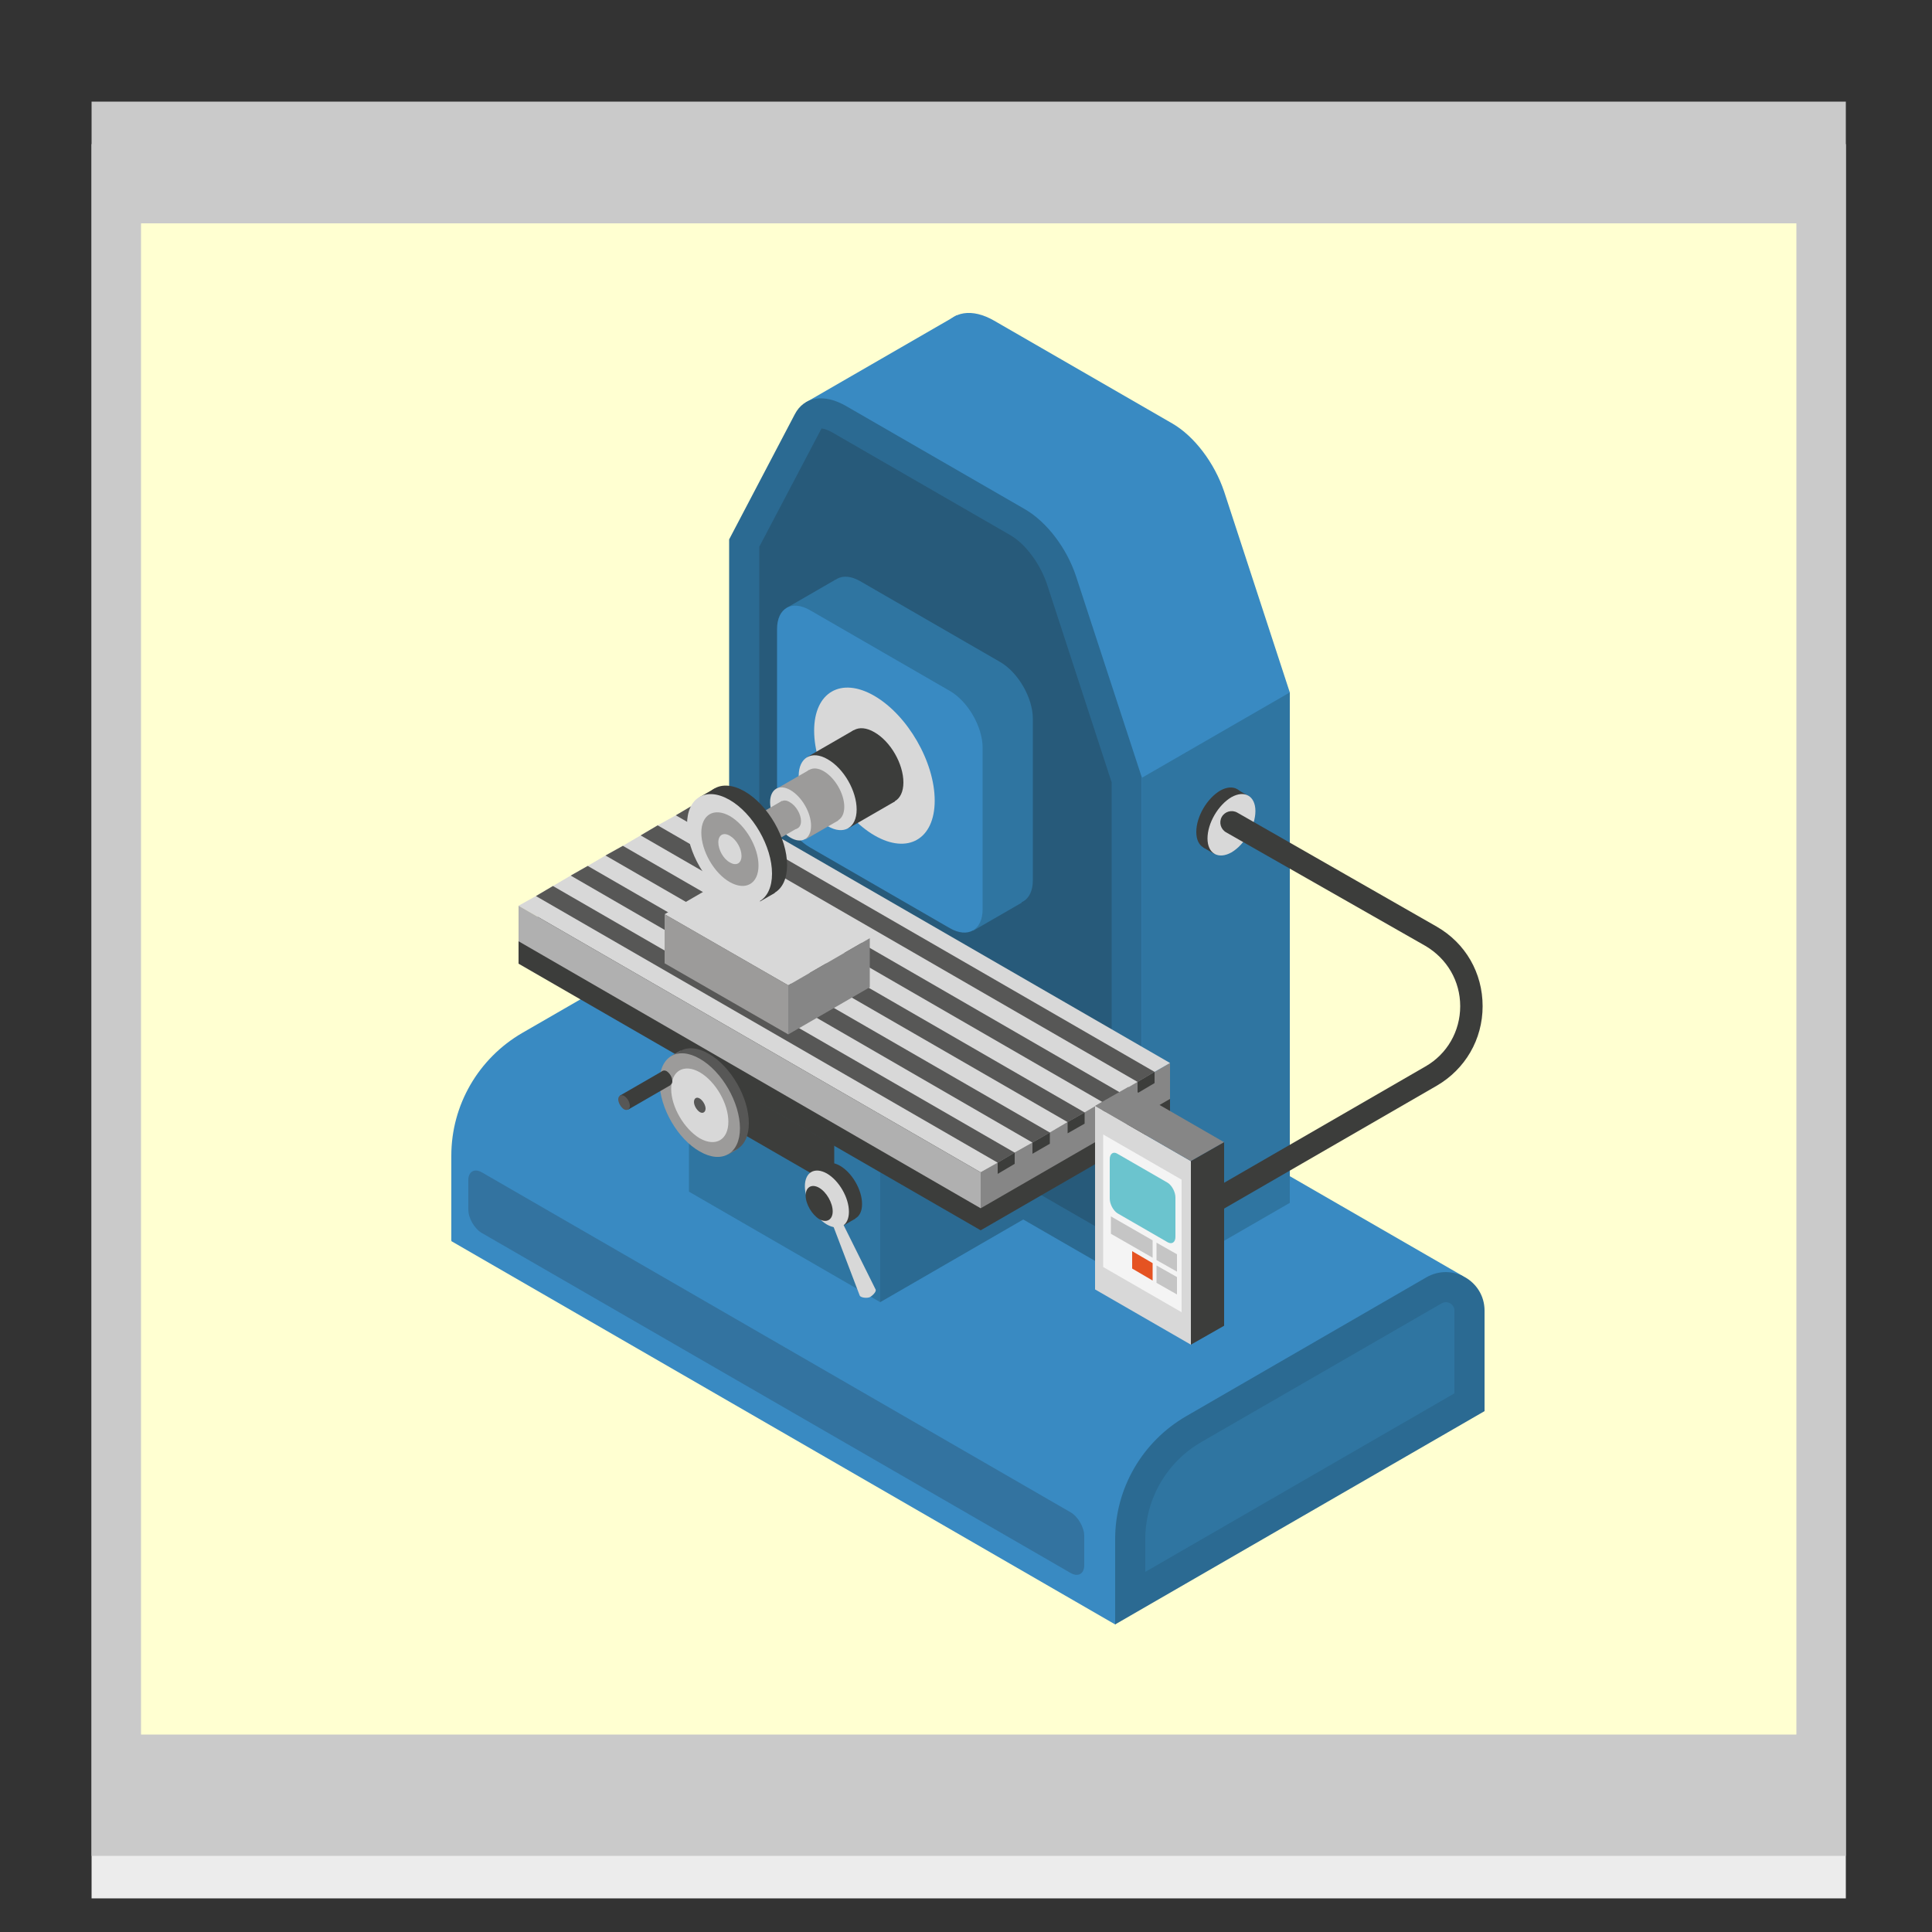 <?xml version="1.0" encoding="utf-8"?>
<!-- Generator: Adobe Illustrator 25.3.1, SVG Export Plug-In . SVG Version: 6.00 Build 0)  -->
<!DOCTYPE svg PUBLIC "-//W3C//DTD SVG 1.1//EN" "http://www.w3.org/Graphics/SVG/1.1/DTD/svg11.dtd">
<svg version="1.1" id="レイヤー_1" xmlns:x="http://ns.adobe.com/Extensibility/1.0/" xmlns:i="http://ns.adobe.com/AdobeIllustrator/10.0/" xmlns:graph="http://ns.adobe.com/Graphs/1.0/"
	 xmlns="http://www.w3.org/2000/svg" xmlns:xlink="http://www.w3.org/1999/xlink" x="0px" y="0px" viewBox="0 0 500 500"
	 style="enable-background:new 0 0 500 500;" xml:space="preserve">
<rect x="0" y="0" width="500" height="500" fill="#333333" stroke="none"/>
<style type="text/css">
	.st0{fill:#ECECEC;}
	.st1{fill:#CACACA;}
	.st2{fill:#FFFFD1;}
	.st3{fill:#398AC2;}
	.st4{fill:#2B6A92;}
	.st5{fill:#2F75A1;}
	.st6{opacity:0.2;fill:#1D1D1C;}
	.st7{fill:#3C3D3B;}
	.st8{fill:#D8D8D8;}
	.st9{fill:#9C9B9A;}
	.st10{fill:#868686;}
	.st11{fill:#B0B0B0;}
	.st12{fill:#575756;}
	.st13{fill:#F4F4F4;}
	.st14{fill:#6BC4CE;}
	.st15{fill:#C5C5C5;}
	.st16{fill:#E55322;}
	.st17{fill:#706F6F;}
</style>
<rect x="23.7" y="37.3" class="st0" width="454" height="454"/>
<rect x="23.7" y="26.3" class="st1" width="454" height="454"/>
<rect x="36.5" y="57.8" class="st2" width="428.4" height="391.1"/>
<g>
	<g>
		<path class="st3" d="M197.4,231.4l-62.2,35.9c-11.4,6.6-18.4,18.7-18.4,31.8v22.1l95.6-39.7v-41.4
			C212.4,232.4,204.1,227.5,197.4,231.4z"/>
		<path class="st3" d="M116.8,321.2l171.8,99.2l90.1-90.1c-82-47.3-37.8-21.8-171.8-99.2L116.8,321.2z"/>
		<path class="st4" d="M369.1,330.6L307,366.5c-11.4,6.6-18.4,18.7-18.4,31.8v22.1l95.6-55.2v-26
			C384.2,331.5,375.8,326.7,369.1,330.6z"/>
		<path class="st5" d="M296.4,398.3c0-10.3,5.5-19.9,14.5-25.1l62.2-35.9c0.4-0.2,0.7-0.3,1.1-0.3c0.9,0,2.2,0.7,2.2,2.2v21.4
			l-80,46.2V398.3z"/>
		<path class="st6" d="M124.7,319.1l152.4,88c1.9,1.1,3.5,0.2,3.5-2v-7.6c0-2.2-1.6-5-3.5-6.1l-152.4-88c-1.9-1.1-3.5-0.2-3.5,2v7.6
			C121.2,315.3,122.8,318,124.7,319.1z"/>
	</g>
	<g>
		<rect x="212.2" y="91.1" transform="matrix(0.866 -0.5 0.5 0.866 -20.783 131.353)" class="st3" width="45.1" height="26.7"/>
		<path class="st3" d="M303.4,109.6L257.3,83c-5.7-3.3-10.9-2.5-13.3,2.1l-17,32.4l0,132.1l68.5,83.8l38.3-22.1l0-132.1l-17-52
			C314.3,119.8,309.1,112.9,303.4,109.6z"/>
		<path class="st4" d="M265.1,131.7L219,105.1c-5.7-3.3-10.9-2.5-13.3,2.1l-17,32.4l0,132.1l106.8,61.6l0-132.1l-17-52
			C276.1,141.9,270.9,135,265.1,131.7z"/>
		<path class="st6" d="M196.5,267.2l0-125.7l16.1-30.6c0.4,0,1.3,0.2,2.6,0.9l46.1,26.6c4.1,2.3,8,7.6,9.8,13.2l16.6,50.9l0,117.3
			L196.5,267.2z"/>
		<polygon class="st5" points="333.8,311.3 333.8,179.2 295.5,201.3 295.5,333.4 		"/>
	</g>
	<g>
		<rect x="308.5" y="210.9" transform="matrix(0.5 -0.866 0.866 0.5 -25.491 381.046)" class="st7" width="17.4" height="3.4"/>
		<path class="st7" d="M322,208.2c0-3.9-2.8-5.5-6.2-3.6c-3.4,2-6.2,6.7-6.2,10.7s2.8,5.5,6.2,3.6C319.2,216.9,322,212.1,322,208.2z
			"/>
		<path class="st8" d="M324.9,209.9c0-3.9-2.8-5.5-6.2-3.6c-3.4,2-6.2,6.7-6.2,10.7c0,3.9,2.8,5.5,6.2,3.6
			C322.1,218.6,324.9,213.8,324.9,209.9z"/>
	</g>
	<g>
		<polygon class="st5" points="178.3,258.4 227.8,287 227.8,337 178.3,308.4 		"/>
		<polygon class="st9" points="215.5,236.9 265,265.5 227.8,287 178.3,258.4 		"/>
		<polygon class="st4" points="265,315.5 265,265.5 227.8,287 227.8,337 		"/>
	</g>
	<g>
		<g>
			<g>
				<polygon class="st7" points="302.8,280.9 253.8,309.2 253.8,318.4 302.8,290.1 				"/>
				<polygon class="st7" points="134.2,240.1 253.8,309.1 258.2,306.6 262.6,304.1 267.2,301.4 271.7,298.8 276.3,296.2 
					280.7,293.6 285.3,290.9 289.8,288.4 294.4,285.7 298.8,283.1 302.8,280.8 183.3,211.8 183.2,211.8 179.3,214.1 174.9,216.7 
					170.2,219.4 165.8,221.9 161.2,224.6 156.7,227.1 152.1,229.8 147.7,232.4 143.1,235 138.7,237.6 				"/>
				<polygon class="st7" points="134.2,240.1 134.2,249.4 253.8,318.4 253.8,309.2 				"/>
			</g>
			<g>
				<polygon class="st10" points="302.8,275.1 253.8,303.4 253.8,312.7 302.8,284.4 				"/>
				<polygon class="st8" points="134.2,234.4 253.8,303.4 258.2,300.9 262.6,298.3 267.2,295.7 271.7,293.1 276.3,290.4 
					280.7,287.9 285.3,285.2 289.8,282.7 294.4,280 298.8,277.4 302.8,275.1 183.3,206.1 183.2,206.1 179.3,208.4 174.9,211 
					170.2,213.6 165.8,216.2 161.2,218.9 156.7,221.4 152.1,224.1 147.7,226.6 143.1,229.3 138.7,231.9 				"/>
				<polygon class="st11" points="134.2,234.4 134.2,243.6 253.8,312.7 253.8,303.4 				"/>
			</g>
			<g>
				<polygon class="st12" points="138.7,231.9 258.2,300.9 262.6,298.3 143.1,229.3 				"/>
				<polygon class="st12" points="147.7,226.6 267.2,295.7 271.7,293.1 152.1,224.1 				"/>
				<polygon class="st12" points="156.7,221.4 276.3,290.4 280.7,287.9 161.2,218.9 				"/>
				<polygon class="st12" points="165.8,216.2 285.3,285.2 289.8,282.7 170.2,213.6 				"/>
				<polygon class="st12" points="174.9,211 294.4,280 298.8,277.4 179.3,208.4 				"/>
			</g>
			<g>
				<polygon class="st7" points="258.2,303.8 258.2,300.9 262.6,298.3 262.6,301.2 				"/>
				<polygon class="st7" points="267.2,298.6 267.2,295.7 271.7,293.1 271.7,296 				"/>
				<polygon class="st7" points="276.3,293.3 276.3,290.4 280.7,287.9 280.7,290.8 				"/>
				<polygon class="st7" points="285.3,288.1 285.3,285.2 289.8,282.7 289.8,285.6 				"/>
				<polygon class="st7" points="294.4,282.9 294.4,280 298.8,277.4 298.8,280.3 				"/>
			</g>
		</g>
	</g>
	<g>
		<polygon class="st8" points="204,255 225.1,242.8 193.2,224.3 172,236.6 		"/>
		<polygon class="st9" points="204,267.7 204,255 172,236.6 172,249.3 		"/>
		<polygon class="st10" points="204,255 225.1,242.8 225.1,255.5 204,267.7 		"/>
	</g>
	<g>
		<g>
			<path class="st5" d="M258.8,232.7l-36.2-20.9c-4.7-2.7-8.5-9.3-8.5-14.7l0-41.8c0-5.4,3.8-7.6,8.5-4.9l36.2,20.9
				c4.7,2.7,8.5,9.3,8.5,14.7l0,41.8C267.3,233.2,263.5,235.4,258.8,232.7z"/>
			<rect x="226.7" y="147.2" transform="matrix(0.866 -0.5 0.5 0.866 -66.342 143.188)" class="st5" width="14.6" height="96.5"/>
			<path class="st3" d="M245.8,240.2l-36.2-20.9c-4.7-2.7-8.5-9.3-8.5-14.7l0-41.8c0-5.4,3.8-7.6,8.5-4.9l36.2,20.9
				c4.7,2.7,8.5,9.3,8.5,14.7l0,41.8C254.3,240.7,250.5,242.9,245.8,240.2z"/>
		</g>
		<path class="st8" d="M210.7,189.1c0-10,7-14,15.6-9c8.6,5,15.6,17.1,15.6,27.1c0,10-7,14-15.6,9
			C217.7,211.2,210.7,199.1,210.7,189.1z"/>
		<g>
			<g>
				<rect x="213.3" y="191" transform="matrix(0.866 -0.5 0.5 0.866 -71.303 137.153)" class="st7" width="13.9" height="21.3"/>
				<path class="st7" d="M218.8,193.8c0-4.8,3.4-6.7,7.5-4.3c4.2,2.4,7.5,8.2,7.5,13c0,4.8-3.4,6.7-7.5,4.3
					C222.2,204.4,218.8,198.6,218.8,193.8z"/>
				<path class="st8" d="M206.7,200.8c0-4.8,3.4-6.7,7.5-4.3c4.2,2.4,7.5,8.2,7.5,13c0,4.8-3.4,6.7-7.5,4.3
					C210.1,211.4,206.7,205.6,206.7,200.8z"/>
			</g>
			<g>
				<rect x="204" y="200.7" transform="matrix(0.866 -0.5 0.5 0.866 -76.102 132.358)" class="st9" width="9.8" height="15.1"/>
				<path class="st9" d="M207.9,202.7c0-3.4,2.4-4.8,5.3-3.1c2.9,1.7,5.3,5.8,5.3,9.2c0,3.4-2.4,4.8-5.3,3.1
					C210.3,210.2,207.9,206,207.9,202.7z"/>
				<path class="st8" d="M199.3,207.6c0-3.4,2.4-4.8,5.3-3.1c2.9,1.7,5.3,5.8,5.3,9.2c0,3.4-2.4,4.8-5.3,3.1
					C201.7,215.1,199.3,211,199.3,207.6z"/>
			</g>
			<g>
				<rect x="191.8" y="210.1" transform="matrix(0.866 -0.5 0.5 0.866 -80.482 127.977)" class="st9" width="13.5" height="8.1"/>
				<path class="st9" d="M201.5,209.2c0-1.8,1.3-2.6,2.9-1.6c1.6,0.9,2.9,3.1,2.9,4.9c0,1.8-1.3,2.6-2.9,1.6
					C202.8,213.2,201.5,211,201.5,209.2z"/>
				<path class="st8" d="M189.9,215.9c0-1.8,1.3-2.6,2.9-1.6c1.6,0.9,2.9,3.1,2.9,4.9s-1.3,2.6-2.9,1.6
					C191.2,219.9,189.9,217.7,189.9,215.9z"/>
			</g>
			<g>
				<rect x="188.6" y="203.1" transform="matrix(0.866 -0.5 0.5 0.866 -83.77 124.689)" class="st7" width="4.4" height="31.2"/>
				<path class="st7" d="M181.7,211.2c0-7,4.9-9.9,11-6.4s11,12.1,11,19.1c0,7-4.9,9.9-11,6.4C186.6,226.8,181.7,218.2,181.7,211.2z
					"/>
				<path class="st8" d="M177.8,213.4c0-7,4.9-9.9,11-6.4c6.1,3.5,11,12.1,11,19.1c0,7-4.9,9.9-11,6.4
					C182.8,229,177.8,220.4,177.8,213.4z"/>
			</g>
			<path class="st9" d="M181.5,215.5c0-4.7,3.3-6.6,7.4-4.3c4.1,2.4,7.4,8.1,7.4,12.8c0,4.7-3.3,6.6-7.4,4.3
				C184.8,226,181.5,220.2,181.5,215.5z"/>
			<path class="st8" d="M185.9,218c0-1.9,1.3-2.7,3-1.7c1.7,1,3,3.3,3,5.2c0,1.9-1.3,2.7-3,1.7C187.2,222.3,185.9,219.9,185.9,218z"
				/>
		</g>
	</g>
	<polygon class="st7" points="188.7,291.4 215.9,307.1 215.9,296.4 188.7,280.7 	"/>
	<path class="st7" d="M302.8,320.5c-1,0-2-0.5-2.5-1.5c-0.8-1.4-0.3-3.2,1.1-4l67.5-39c5.6-3.2,9-9.1,9-15.6c0-6.5-3.4-12.3-9-15.6
		l-51.6-29.4c-1.4-0.8-1.9-2.6-1.1-4c0.8-1.4,2.6-1.9,4-1.1l51.6,29.5c7.5,4.3,11.9,12,11.9,20.6c0,8.6-4.5,16.3-11.9,20.6l-67.5,39
		C303.8,320.4,303.3,320.5,302.8,320.5z"/>
	<g>
		<g>
			<polygon class="st8" points="308.2,300.5 308.2,348 283.4,333.7 283.4,286.2 			"/>
			<polygon class="st10" points="316.8,295.6 308.2,300.5 283.4,286.2 292,281.3 			"/>
			<polygon class="st7" points="308.2,300.5 308.2,348 316.8,343.1 316.8,295.6 			"/>
		</g>
		<g>
			<polygon class="st13" points="285.5,293.6 285.5,327.9 305.8,339.6 305.8,305.3 			"/>
			<g>
				<path class="st14" d="M287.2,300l0,10.2c0,1.4,0.9,3.1,2,3.8l13,7.5c1.1,0.6,2,0,2-1.4v-10.2c0-1.4-0.9-3.1-2-3.8l-13-7.5
					C288.1,297.9,287.2,298.6,287.2,300z"/>
				<polygon class="st15" points="287.5,314.8 298.3,321 298.3,325.5 287.5,319.3 				"/>
				<polygon class="st15" points="299.3,321.6 304.6,324.6 304.6,329.1 299.3,326.1 				"/>
				<polygon class="st16" points="293,323.8 298.3,326.9 298.3,331.4 293,328.3 				"/>
				<polygon class="st15" points="299.3,327.5 304.6,330.5 304.6,335 299.3,332 				"/>
			</g>
		</g>
	</g>
	<g>
		<g>
			<rect x="181" y="270.6" transform="matrix(0.866 -0.5 0.5 0.866 -118.269 129.387)" class="st17" width="2.7" height="29.5"/>
			<path class="st12" d="M173,278.7c0-6.6,4.7-9.3,10.4-6c5.8,3.3,10.4,11.4,10.4,18c0,6.6-4.7,9.3-10.4,6
				C177.7,293.4,173,285.4,173,278.7z"/>
			<path class="st9" d="M170.7,280c0-6.6,4.7-9.3,10.4-6c5.8,3.3,10.4,11.4,10.4,18c0,6.6-4.7,9.3-10.4,6
				C175.4,294.8,170.7,286.7,170.7,280z"/>
		</g>
		<path class="st8" d="M173.7,281.8c0-4.7,3.3-6.6,7.4-4.3c4.1,2.4,7.4,8.1,7.4,12.8s-3.3,6.6-7.4,4.3
			C177.1,292.2,173.7,286.5,173.7,281.8z"/>
		<path class="st12" d="M179.6,285.2c0-1,0.7-1.4,1.5-0.9c0.8,0.5,1.5,1.7,1.5,2.6s-0.7,1.4-1.5,0.9
			C180.3,287.3,179.6,286.1,179.6,285.2z"/>
		<g>
			<rect x="160.6" y="280.1" transform="matrix(0.866 -0.5 0.5 0.866 -118.698 121.279)" class="st7" width="12.7" height="4.2"/>
			<path class="st7" d="M171,278.1c0-0.9,0.7-1.3,1.5-0.9c0.8,0.5,1.5,1.6,1.5,2.6c0,0.9-0.7,1.3-1.5,0.9
				C171.7,280.2,171,279.1,171,278.1z"/>
			<path class="st12" d="M160,284.5c0-0.9,0.7-1.3,1.5-0.9c0.8,0.5,1.5,1.6,1.5,2.6c0,0.9-0.7,1.3-1.5,0.9
				C160.7,286.6,160,285.4,160,284.5z"/>
		</g>
	</g>
	<g>
		<g>
			<rect x="213.7" y="301.2" transform="matrix(0.866 -0.5 0.5 0.866 -125.732 149.29)" class="st7" width="3.9" height="16.2"/>
			<path class="st7" d="M217.4,314.9c3.2,1.8,5.7,0.3,5.7-3.3c0-3.7-2.6-8.1-5.7-9.9c-3.2-1.8-5.7-0.3-5.7,3.3
				C211.7,308.6,214.2,313.1,217.4,314.9z"/>
			<path class="st8" d="M214,316.9c3.2,1.8,5.7,0.3,5.7-3.3c0-3.7-2.6-8.1-5.7-9.9c-3.2-1.8-5.7-0.3-5.7,3.3
				C208.3,310.6,210.8,315,214,316.9z"/>
			<path class="st7" d="M212,315.5c1.9,1.1,3.5,0.2,3.5-2c0-2.2-1.6-5-3.5-6.1s-3.5-0.2-3.5,2C208.5,311.6,210.1,314.3,212,315.5z"
				/>
		</g>
		<path class="st8" d="M217.5,315.3c-0.3-0.5-1-0.8-1.6-0.5c-0.6,0.3-0.9,1-0.6,1.6l7.2,18.9c0.3,0.6,2,0.7,2.6,0.4
			c0.6-0.3,1.8-1.4,1.5-2l-9.1-18.3C217.5,315.4,217.5,315.3,217.5,315.3z"/>
	</g>
</g>
</svg>

